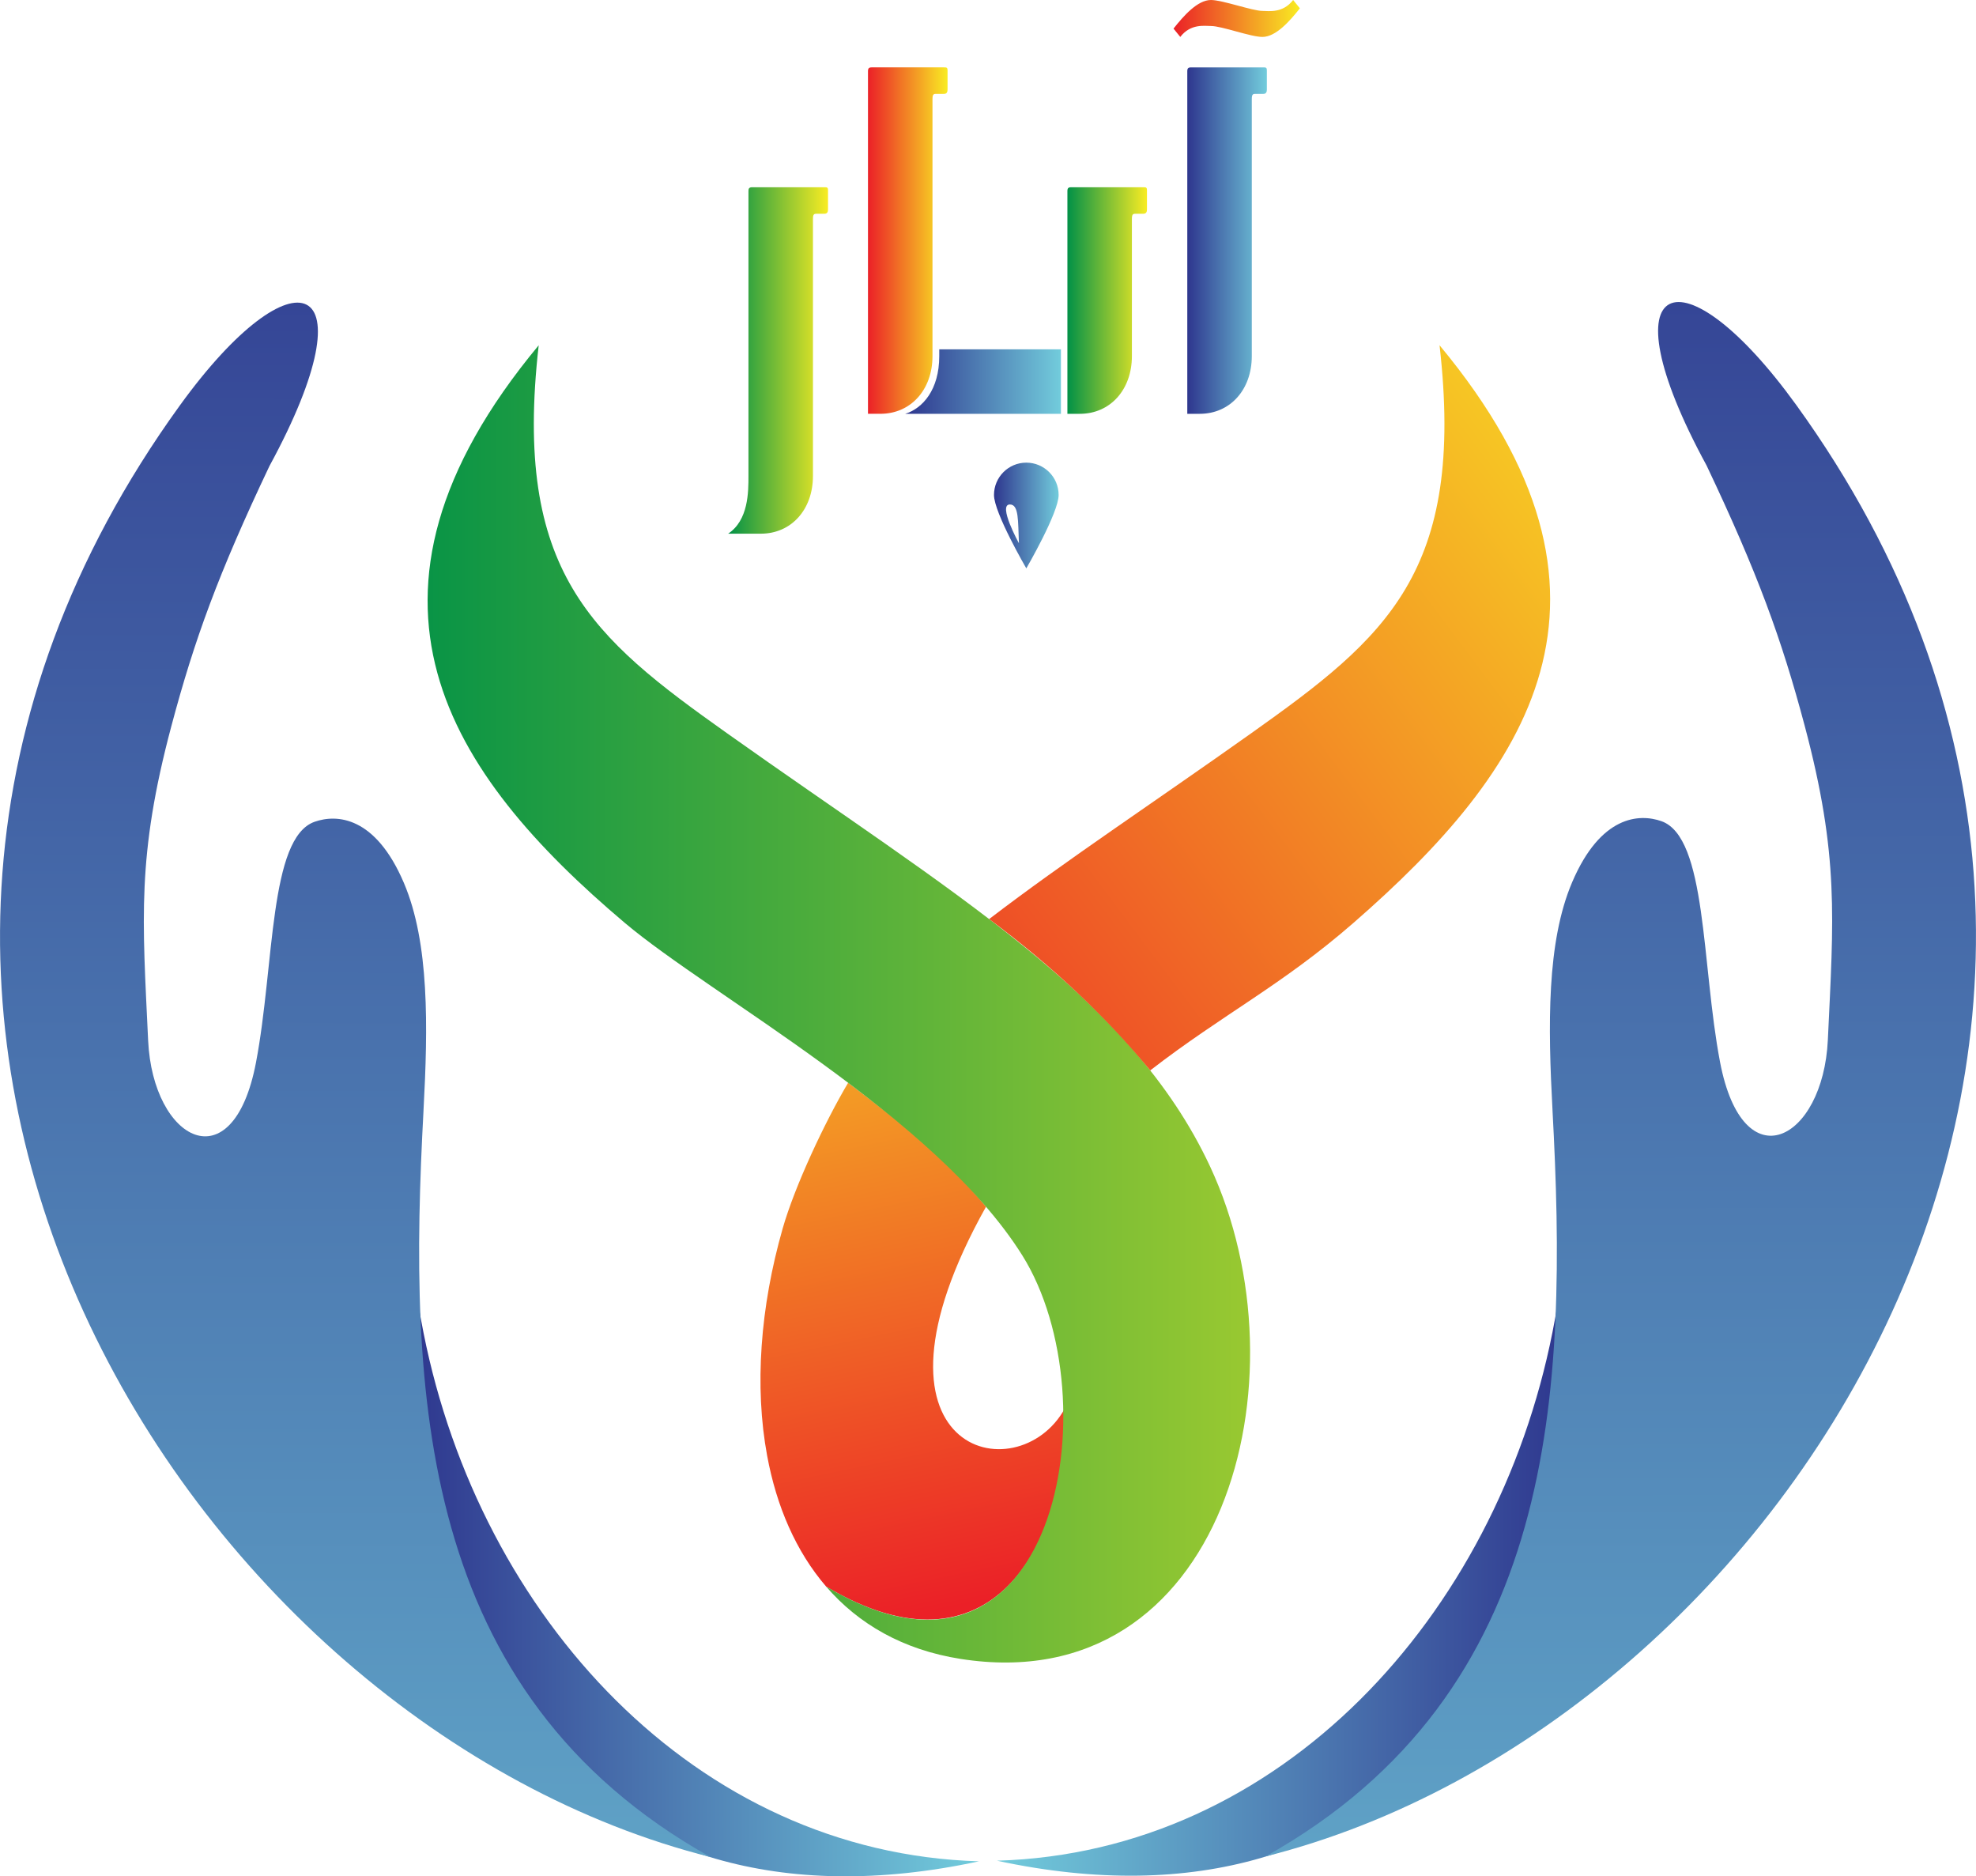 <?xml version="1.0" encoding="UTF-8"?>
<svg id="Layer_1" data-name="Layer 1" xmlns="http://www.w3.org/2000/svg" xmlns:xlink="http://www.w3.org/1999/xlink" viewBox="0 0 1200 1139.24">
  <defs>
    <style>
      .cls-1 {
        fill: url(#linear-gradient-11);
      }

      .cls-1, .cls-2, .cls-3, .cls-4, .cls-5, .cls-6, .cls-7, .cls-8, .cls-9, .cls-10, .cls-11, .cls-12, .cls-13, .cls-14 {
        stroke-width: 0px;
      }

      .cls-2 {
        fill: url(#linear-gradient-12);
      }

      .cls-3 {
        fill: url(#linear-gradient-13);
      }

      .cls-4 {
        fill: url(#linear-gradient-10);
      }

      .cls-5 {
        fill: url(#linear-gradient-14);
      }

      .cls-6 {
        fill: url(#linear-gradient);
      }

      .cls-6, .cls-7, .cls-8, .cls-9, .cls-10, .cls-11, .cls-12 {
        fill-rule: evenodd;
      }

      .cls-7 {
        fill: url(#linear-gradient-3);
      }

      .cls-8 {
        fill: url(#linear-gradient-2);
      }

      .cls-9 {
        fill: url(#linear-gradient-4);
      }

      .cls-10 {
        fill: url(#linear-gradient-5);
      }

      .cls-11 {
        fill: url(#linear-gradient-7);
      }

      .cls-12 {
        fill: url(#linear-gradient-6);
      }

      .cls-13 {
        fill: url(#linear-gradient-8);
      }

      .cls-14 {
        fill: url(#linear-gradient-9);
      }
    </style>
    <linearGradient id="linear-gradient" x1="578.53" y1="976.09" x2="469.52" y2="454.76" gradientUnits="userSpaceOnUse">
      <stop offset="0" stop-color="#eb2027"/>
      <stop offset="1" stop-color="#f9ec23"/>
    </linearGradient>
    <linearGradient id="linear-gradient-2" x1="229.97" y1="609.54" x2="1094.98" y2="609.54" gradientUnits="userSpaceOnUse">
      <stop offset="0" stop-color="#019147"/>
      <stop offset="1" stop-color="#f9ec23"/>
    </linearGradient>
    <linearGradient id="linear-gradient-3" x1="470.99" y1="668.08" x2="1059.92" y2="227.26" xlink:href="#linear-gradient"/>
    <linearGradient id="linear-gradient-4" x1="248.8" y1="956.52" x2="594.54" y2="956.52" gradientUnits="userSpaceOnUse">
      <stop offset="0" stop-color="#2e368e"/>
      <stop offset="1" stop-color="#72ccdc"/>
    </linearGradient>
    <linearGradient id="linear-gradient-5" x1="216.78" y1="21.9" x2="214.79" y2="1559" xlink:href="#linear-gradient-4"/>
    <linearGradient id="linear-gradient-6" x1="14548.64" y1="956.14" x2="14894.38" y2="956.14" gradientTransform="translate(15499.84) rotate(-180) scale(1 -1)" xlink:href="#linear-gradient-4"/>
    <linearGradient id="linear-gradient-7" x1="14516.62" y1="21.53" x2="14514.63" y2="1558.63" gradientTransform="translate(15499.84) rotate(-180) scale(1 -1)" xlink:href="#linear-gradient-4"/>
    <linearGradient id="linear-gradient-8" x1="442.21" y1="218.86" x2="502.85" y2="218.86" xlink:href="#linear-gradient-2"/>
    <linearGradient id="linear-gradient-9" x1="648.23" y1="182.47" x2="696.55" y2="182.47" xlink:href="#linear-gradient-2"/>
    <linearGradient id="linear-gradient-10" x1="721.04" y1="146.09" x2="769.36" y2="146.09" xlink:href="#linear-gradient-4"/>
    <linearGradient id="linear-gradient-11" x1="712.66" y1="11.21" x2="789.4" y2="11.21" xlink:href="#linear-gradient"/>
    <linearGradient id="linear-gradient-12" x1="527.13" y1="146.07" x2="575.45" y2="146.07" xlink:href="#linear-gradient"/>
    <linearGradient id="linear-gradient-13" x1="549.7" y1="231.69" x2="644.29" y2="231.69" xlink:href="#linear-gradient-4"/>
    <linearGradient id="linear-gradient-14" x1="603.64" y1="10403.3" x2="642.91" y2="10403.3" gradientTransform="translate(0 10716.29) scale(1 -1)" xlink:href="#linear-gradient-4"/>
  </defs>
  <g>
    <path class="cls-6" d="M501.71,963.3c-18.33-21.27-30.14-48.65-35.84-79.48-7.75-41.86-4.25-90.06,9.44-137.95,7.3-25.55,25.45-64.35,39.75-88.45,31.33,23.75,59.19,45.38,83.73,75.28-83.73,149.6,19.4,174.36,47.87,122.45,1.67,84.06-45.63,167.51-144.96,108.15Z"/>
    <path class="cls-8" d="M327.15,209.64c-15.72,137.76,32.35,177.33,114.28,235.5,136.64,97.01,244.96,159.34,293.44,263.11,60.23,128.92,8.07,324.09-151.58,298.97-34.98-5.5-62-21.23-81.59-43.93,139.55,83.39,174.18-113.23,119.11-201.1-52.86-84.38-188.86-157.51-241.36-201.84-106.72-90.14-179.45-197.66-52.3-350.71Z"/>
    <path class="cls-7" d="M874.22,209.64c15.73,137.76-32.34,177.33-114.27,235.5-59.27,42.08-113.21,77.64-159.25,112.88,38.62,28.75,71.06,59.43,97.82,91.89,44.02-34.06,79.77-51.54,123.41-89.56,105.51-91.92,179.45-197.66,52.3-350.71Z"/>
  </g>
  <g>
    <g>
      <path class="cls-9" d="M594.54,1130.12c-172.24-4.98-303.1-148.56-337.32-320.81-2.11-10.64-4.4-22.91-4.83-35.52h0c-26.9,227.14,98.52,408.83,342.16,356.33Z"/>
      <path class="cls-10" d="M257.19,674.19c2.74-50.84,3.61-101.7-11.92-138.13-17.35-40.69-40.88-41.8-54.23-37.1-27.67,9.74-24.31,87.06-35.59,146.19-14.04,73.52-62.63,47.57-65.49-13.39-3.45-73.94-6.97-111.71,14.08-190.79,14.05-52.78,28.61-92.73,59.58-157.98,63.3-116.4,14.92-132.71-54.47-36.72-269.45,372.69,6.77,801.81,322.29,881.26-178.2-99.7-183.45-282.65-174.24-453.34Z"/>
    </g>
    <g>
      <path class="cls-12" d="M605.46,1129.75c172.24-4.98,303.1-148.56,337.32-320.8,2.11-10.64,4.4-22.91,4.83-35.53h0c26.9,227.14-98.52,408.83-342.16,356.33Z"/>
      <path class="cls-11" d="M942.81,673.82c-2.74-50.84-3.61-101.71,11.92-138.13,17.35-40.69,40.87-41.8,54.23-37.1,27.66,9.75,24.3,87.06,35.59,146.19,14.04,73.53,62.63,47.58,65.48-13.39,3.45-73.94,6.97-111.71-14.08-190.79-14.05-52.78-28.61-92.73-59.57-157.98-63.3-116.4-14.92-132.71,54.47-36.72,269.45,372.69-6.77,801.81-322.29,881.25,178.2-99.7,183.45-282.65,174.24-453.33Z"/>
    </g>
  </g>
  <g>
    <path class="cls-13" d="M442.21,324.03c12.32-8.21,12.32-25.27,12.32-35.06V115.9c0-1.26.32-2.21,2.21-2.21h43.9c1.58,0,2.21,0,2.21,1.89v11.69c0,1.58-.63,2.53-2.21,2.53h-5.05c-1.58,0-1.89.95-1.89,3.16v156.01c0,20.53-13.26,35.06-31.58,35.06h-19.9Z"/>
    <path class="cls-14" d="M648.23,251.25h7.58c18.3,0,31.55-14.5,31.58-34.99v-83.31c0-1.94.24-2.9,1.36-3.11.16-.03.34-.05.53-.05h5.05c.2,0,.38-.01.55-.04,1.18-.2,1.66-1.1,1.66-2.48v-11.69c0-1.89-.63-1.89-2.21-1.89h-43.9c-.24,0-.45.01-.64.04-1.33.2-1.57,1.06-1.57,2.17v100.3c0,.37,0,.76,0,1.15v33.9Z"/>
    <path class="cls-4" d="M721.04,251.25h7.58c18.3,0,31.55-14.5,31.58-34.99V60.18c0-1.94.24-2.9,1.36-3.11.16-.03.34-.05.53-.05h5.05c.2,0,.38-.01.55-.04,1.18-.2,1.66-1.1,1.66-2.48v-11.69c0-1.89-.63-1.89-2.21-1.89h-43.9c-.24,0-.45.01-.64.04-1.33.2-1.57,1.06-1.57,2.17v173.07c0,.37,0,.76,0,1.15v33.9Z"/>
    <path class="cls-1" d="M766.67,6.63c3.79,0,12.32,1.58,18.63-6.63l4.11,5.05c-6,7.58-14.53,17.37-22.74,17.37-7.26,0-24.63-6.63-31.27-6.63-3.79,0-12.32-1.58-18.63,6.63l-4.11-5.05c6-7.58,14.53-17.37,22.74-17.37,6.95,0,25.27,6.63,31.27,6.63Z"/>
    <path class="cls-2" d="M527.13,251.24h7.58c18.3,0,31.55-14.5,31.58-34.99V60.17c0-1.94.24-2.9,1.36-3.11.16-.03.34-.05.53-.05h5.05c.2,0,.38-.01.55-.04,1.18-.2,1.66-1.1,1.66-2.48v-11.69c0-1.89-.63-1.89-2.21-1.89h-43.9c-.24,0-.45.01-.64.04-1.33.2-1.57,1.06-1.57,2.17v173.07c0,.37,0,.76,0,1.15v33.9Z"/>
    <path class="cls-3" d="M644.29,212.11h-73.89v4.18c-.03,20.37-10.02,31.64-20.7,34.98h94.59v-39.16Z"/>
    <path class="cls-5" d="M623.27,345.09s-19.63-33.72-19.63-44.56,8.79-19.63,19.63-19.63,19.63,8.79,19.63,19.63-19.63,44.56-19.63,44.56ZM613.26,306.3c-7.44.05,5.52,23.54,5.52,23.54-.6-13.57.06-23.58-5.52-23.54Z"/>
  </g>
</svg>